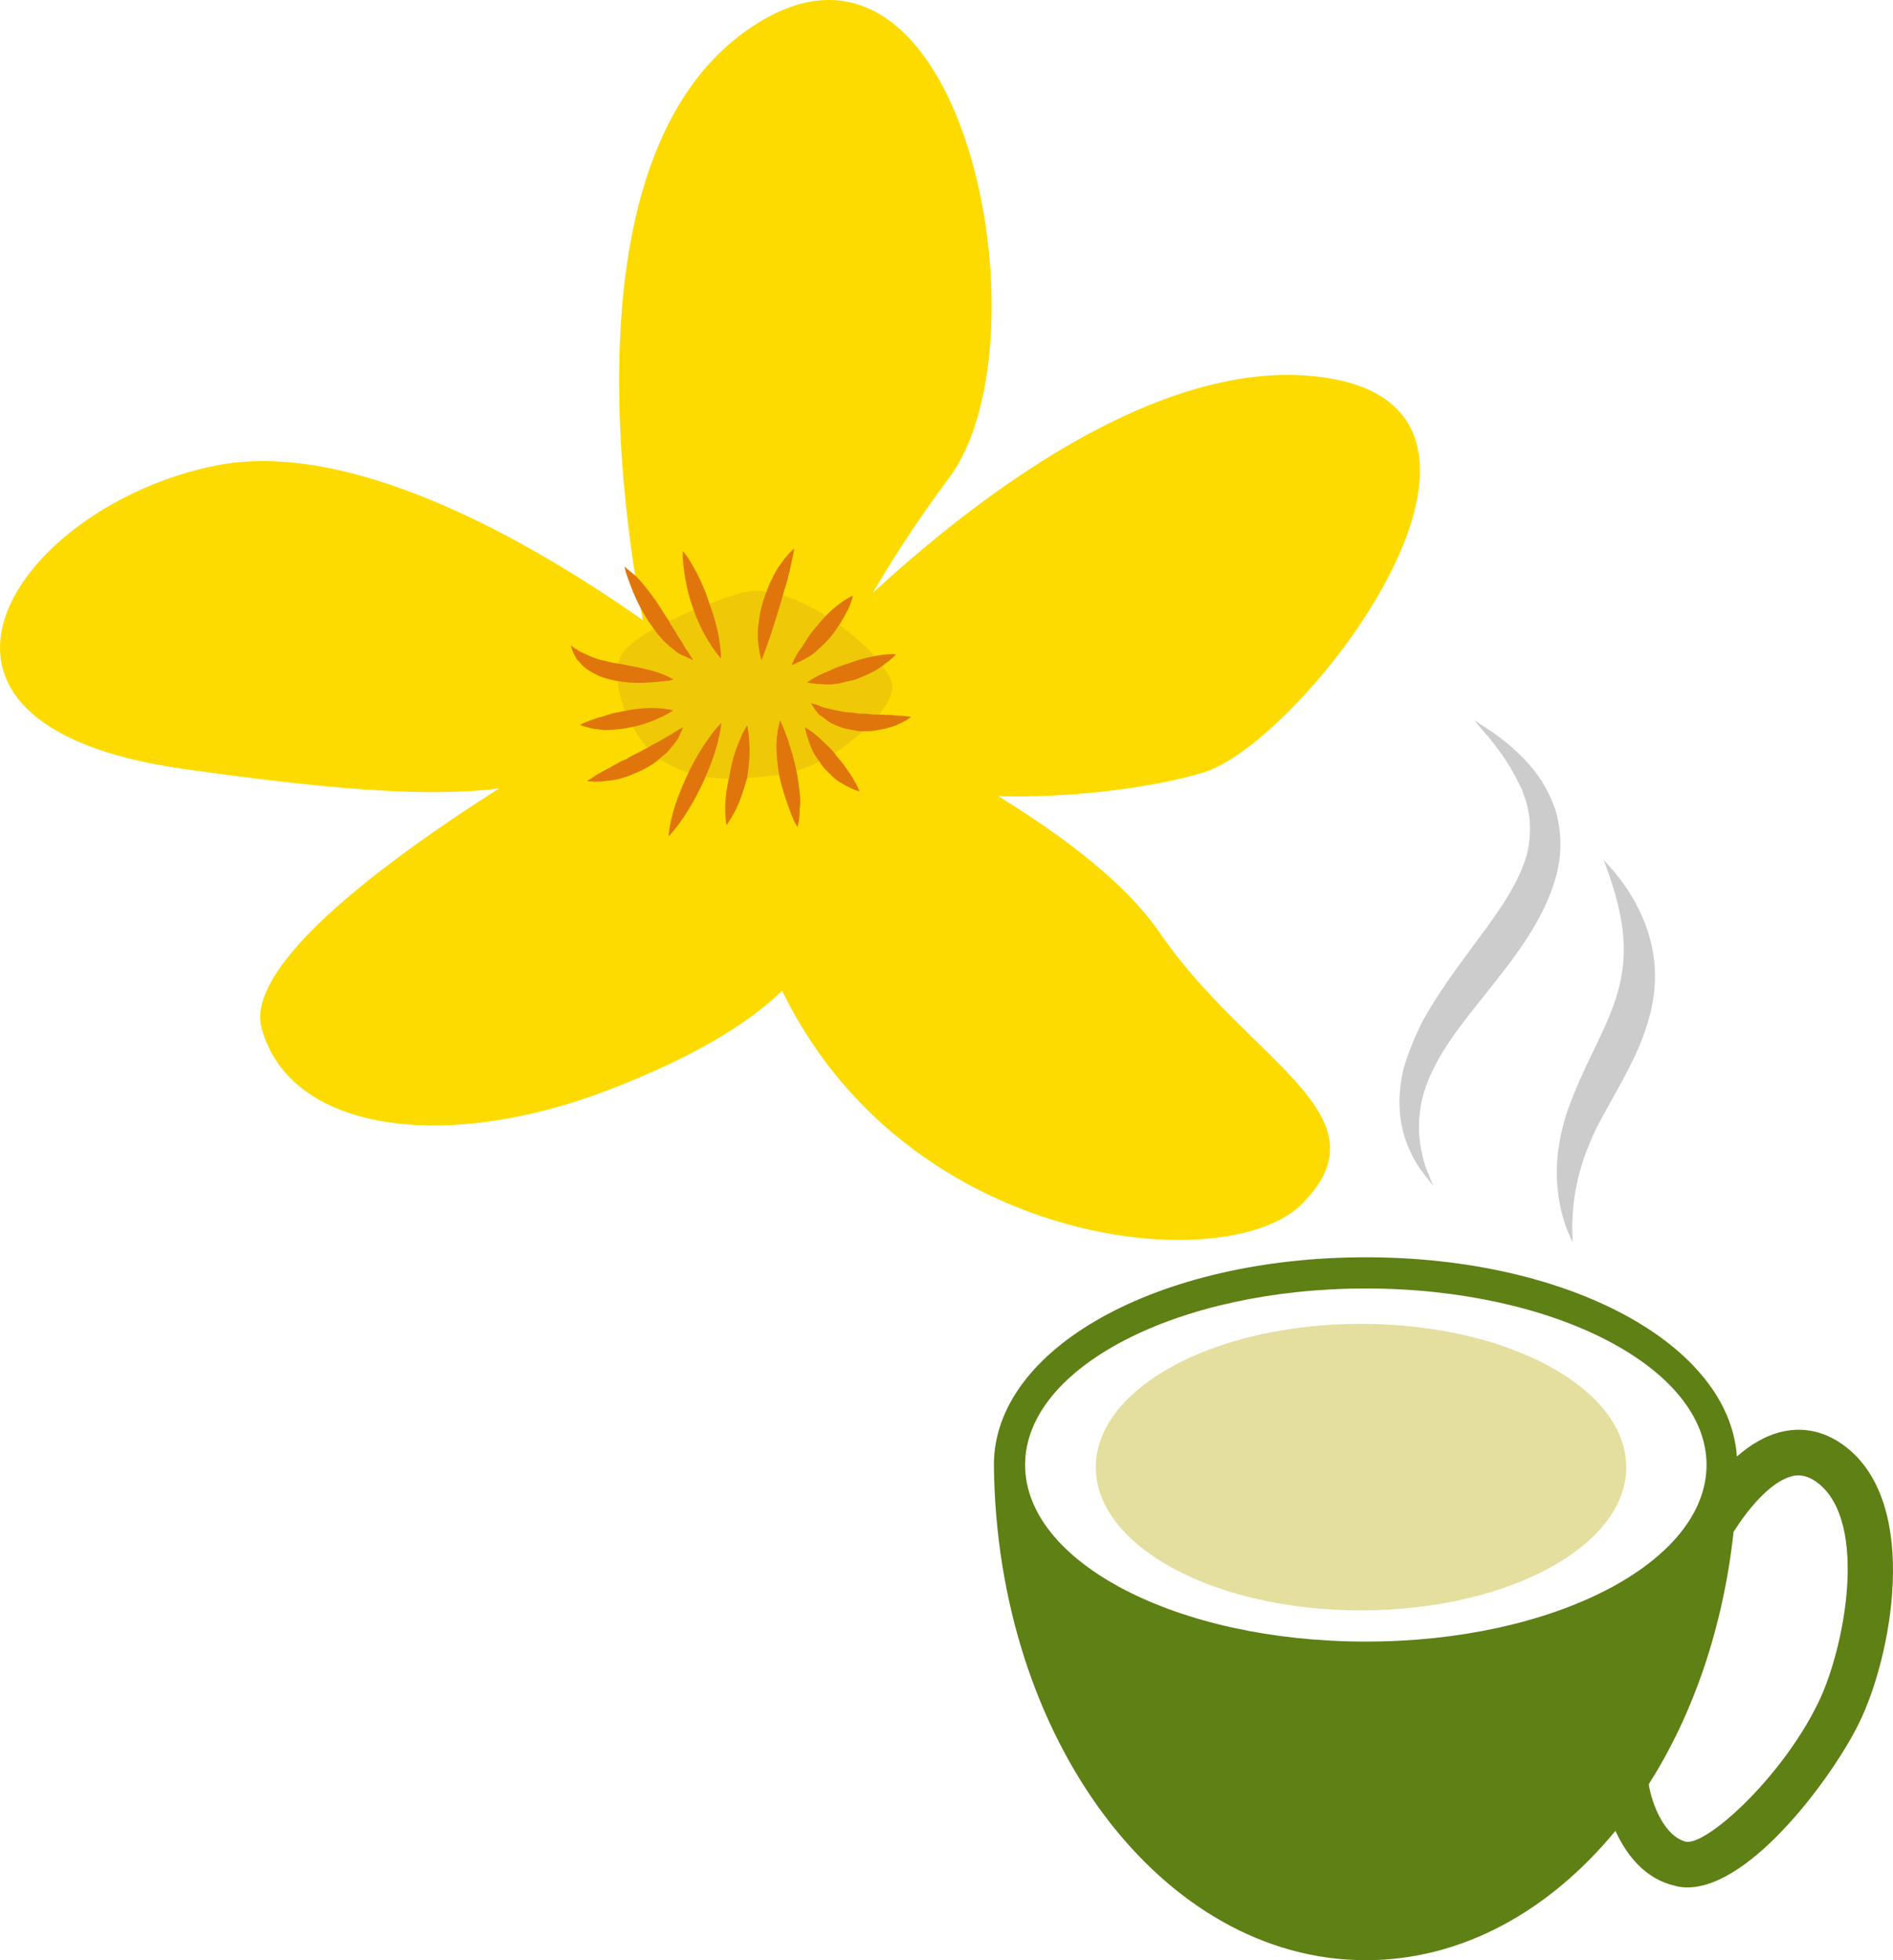 <?xml version="1.0" encoding="UTF-8" standalone="no"?>
<svg
   xmlns:dc="http://purl.org/dc/elements/1.1/"
   xmlns:cc="http://creativecommons.org/ns#"
   xmlns:rdf="http://www.w3.org/1999/02/22-rdf-syntax-ns#"
   xmlns:svg="http://www.w3.org/2000/svg"
   xmlns="http://www.w3.org/2000/svg"
   id="svg59"
   viewBox="0 0 4550.334 4712.822"
   style="clip-rule:evenodd;fill-rule:evenodd;image-rendering:optimizeQuality;shape-rendering:geometricPrecision;text-rendering:geometricPrecision"
   version="1.1"
   height="47.128mm"
   width="45.503mm"
   xml:space="preserve">
 <defs
   id="defs4">
  <style
   id="style2"
   type="text/css">
   <![CDATA[
    .fil0 {fill:#E4DF9E;fill-rule:nonzero}
    .fil1 {fill:#5E8015;fill-rule:nonzero}
    .fil2 {fill:#CCCCCC;fill-rule:nonzero}
    .fil5 {fill:#E0760B;fill-rule:nonzero}
    .fil4 {fill:#EFC807;fill-rule:nonzero}
    .fil3 {fill:#FDDB00;fill-rule:nonzero}
   ]]>
  </style>
 </defs>
 <g
   transform="translate(-8344.884,-12361.178)"
   id="Vrstva_x0020_1">
  <g
   id="_894499200">
   <g
   id="g11">
    <path
   style="fill:#e4df9e;fill-rule:nonzero"
   id="path7"
   d="m 12254,15889 c 0,190 -286,344 -638,344 -352,0 -637,-154 -637,-344 0,-191 285,-345 637,-345 352,0 638,154 638,345 z"
   class="fil0" />
    <path
   style="fill:#5e8015;fill-rule:nonzero"
   id="path9"
   d="m 12715,16456 c -89,182 -270,344 -318,333 -51,-13 -81,-89 -89,-138 107,-168 179,-377 204,-607 30,-47 86,-121 142,-134 13,-3 34,-4 61,17 122,95 64,399 0,529 z m -1087,-148 c -453,0 -819,-190 -819,-425 0,-234 366,-424 819,-424 452,0 819,190 819,424 0,235 -367,425 -819,425 z m 1154,-468 c -46,-36 -99,-49 -152,-37 -41,9 -78,32 -110,60 -19,-270 -404,-479 -892,-479 -501,0 -894,219 -894,499 6,659 404,1191 894,1191 231,0 441,-118 600,-311 27,59 72,116 143,132 10,3 20,4 30,4 155,0 352,-271 412,-394 78,-157 150,-525 -31,-665 z"
   class="fil1" />
   </g>
   <path
   style="fill:#cccccc;fill-rule:nonzero"
   id="path13"
   d="m 12200,14429 c 0,0 4,12 13,36 8,24 19,57 27,99 8,41 12,90 3,140 -8,52 -30,105 -58,163 -28,58 -57,118 -76,176 -18,59 -25,117 -21,163 3,47 13,82 22,107 9,23 15,35 15,35 0,0 0,-13 -1,-38 1,-25 2,-60 11,-101 8,-41 24,-87 48,-137 25,-49 58,-102 88,-164 30,-62 52,-131 52,-197 1,-65 -18,-121 -38,-162 -21,-43 -44,-72 -59,-91 -17,-19 -26,-29 -26,-29 z"
   class="fil2" />
   <path
   style="fill:#cccccc;fill-rule:nonzero"
   id="path15"
   d="m 11889,14093 c 0,0 11,14 33,39 20,25 49,61 73,111 3,6 6,12 9,18 2,7 4,14 7,20 5,14 7,28 10,43 3,30 2,60 -6,92 -18,64 -62,130 -114,199 -51,69 -103,138 -141,210 -17,36 -32,72 -42,108 -8,37 -11,72 -8,103 5,63 30,107 48,135 20,27 32,41 32,41 0,0 -7,-17 -19,-47 -9,-30 -20,-76 -13,-129 5,-53 31,-111 71,-171 41,-60 95,-122 149,-194 53,-72 101,-152 115,-239 6,-43 2,-86 -9,-123 -7,-18 -13,-35 -22,-50 -4,-8 -9,-15 -12,-22 -5,-6 -10,-13 -14,-19 -38,-49 -78,-78 -104,-97 -28,-18 -43,-28 -43,-28 z"
   class="fil2" />
  </g>
 </g>
 <g
   transform="translate(-8344.884,-12361.178)"
   id="Vrstva_x0020_1_0">
  <path
   style="fill:#fddb00;fill-rule:nonzero"
   id="path20"
   d="m 10054,13976 c 0,0 -707,-591 -1188,-496 -482,95 -844,623 -79,730 766,108 980,73 1267,-234 z"
   class="fil3" />
  <path
   style="fill:#fddb00;fill-rule:nonzero"
   id="path22"
   d="m 10207,14003 c 0,0 712,288 925,600 213,312 558,439 341,654 -217,216 -1291,67 -1367,-977 0,0 -89,-282 101,-277 z"
   class="fil3" />
  <path
   style="fill:#fddb00;fill-rule:nonzero"
   id="path24"
   d="m 9911,13951 c 0,0 -284,-1160 232,-1519 516,-359 729,747 484,1077 -246,330 -292,523 -390,601 0,0 -156,39 -326,-159 z"
   class="fil3" />
  <path
   style="fill:#fddb00;fill-rule:nonzero"
   id="path26"
   d="m 10186,14048 c 0,0 722,-846 1320,-782 598,63 -24,876 -267,952 -244,75 -902,126 -1053,-170 z"
   class="fil3" />
  <path
   style="fill:#fddb00;fill-rule:nonzero"
   id="path28"
   d="m 9860,14070 c 0,0 -955,515 -886,764 69,250 442,298 833,148 539,-208 554,-420 561,-597 l -43,-289 z"
   class="fil3" />
  <path
   style="fill:#efc807;fill-rule:nonzero"
   id="path30"
   d="m 10126,13787 c -50,14 -265,90 -291,156 -26,65 29,206 110,252 81,46 156,43 273,29 117,-14 271,-145 272,-211 1,-67 -233,-265 -364,-226 z"
   class="fil4" />
  <path
   style="fill:#e0760b;fill-rule:nonzero"
   id="path32"
   d="m 10078,13944 c 0,0 -13,-13 -26,-35 -15,-22 -30,-53 -41,-85 -12,-33 -19,-67 -22,-93 -4,-26 -3,-45 -3,-45 0,0 13,14 25,37 13,22 28,54 38,86 12,32 21,65 25,91 4,26 4,44 4,44 z"
   class="fil5" />
  <path
   style="fill:#e0760b;fill-rule:nonzero"
   id="path34"
   d="m 10254,13680 c 0,0 -1,5 -2,12 -2,8 -4,20 -7,33 -3,13 -6,27 -11,43 -5,15 -9,32 -14,48 -5,16 -10,33 -15,48 -2,7 -5,15 -7,22 -2,7 -5,13 -7,20 -4,12 -8,23 -11,30 -2,8 -5,12 -5,12 0,0 -1,-4 -3,-12 -1,-8 -4,-20 -5,-33 -1,-14 -1,-30 2,-47 1,-9 2,-17 4,-26 2,-9 5,-18 7,-26 6,-17 12,-35 20,-50 7,-15 15,-29 23,-39 8,-12 16,-20 21,-26 6,-6 10,-9 10,-9 z"
   class="fil5" />
  <path
   style="fill:#e0760b;fill-rule:nonzero"
   id="path36"
   d="m 10248,13960 c 0,0 6,-16 17,-33 3,-4 7,-9 10,-14 3,-5 7,-10 10,-16 7,-11 15,-21 24,-31 17,-22 37,-41 55,-54 17,-13 31,-19 31,-19 0,0 -3,16 -12,34 -10,20 -24,44 -42,66 -9,11 -20,21 -30,30 -5,5 -10,9 -15,13 -5,3 -10,6 -14,8 -19,11 -34,16 -34,16 z"
   class="fil5" />
  <path
   style="fill:#e0760b;fill-rule:nonzero"
   id="path38"
   d="m 10285,14002 c 0,0 13,-10 32,-19 5,-2 10,-5 17,-7 5,-2 10,-5 17,-8 12,-5 24,-9 37,-13 26,-10 53,-16 74,-19 21,-3 37,-2 37,-2 0,0 -10,12 -28,24 -8,7 -19,14 -31,20 -12,6 -26,12 -39,17 -14,3 -28,7 -42,10 -7,0 -13,2 -20,2 -5,0 -12,0 -17,-1 -21,0 -37,-4 -37,-4 z"
   class="fil5" />
  <path
   style="fill:#e0760b;fill-rule:nonzero"
   id="path40"
   d="m 10079,14099 c 0,0 -2,20 -9,48 -7,27 -20,63 -36,97 -16,35 -35,67 -52,91 -16,23 -30,37 -30,37 0,0 1,-20 8,-47 7,-29 20,-64 36,-98 16,-35 35,-67 52,-90 16,-24 31,-38 31,-38 z"
   class="fil5" />
  <path
   style="fill:#e0760b;fill-rule:nonzero"
   id="path42"
   d="m 10141,14105 c 0,0 4,17 5,41 2,23 0,53 -5,84 -8,30 -18,60 -29,81 -11,21 -21,34 -21,34 0,0 -3,-17 -3,-40 0,-23 4,-53 11,-82 5,-31 14,-60 24,-82 8,-22 18,-36 18,-36 z"
   class="fil5" />
  <path
   style="fill:#e0760b;fill-rule:nonzero"
   id="path44"
   d="m 10220,14093 c 0,0 8,16 16,39 3,6 4,12 6,19 2,7 5,14 7,21 4,14 8,30 11,46 3,15 5,31 7,47 2,15 2,30 0,43 0,25 -5,42 -5,42 0,0 -10,-15 -18,-39 -9,-23 -19,-53 -26,-85 -3,-17 -5,-34 -6,-49 0,-8 -1,-15 -1,-22 1,-8 1,-14 1,-20 3,-25 8,-42 8,-42 z"
   class="fil5" />
  <path
   style="fill:#e0760b;fill-rule:nonzero"
   id="path46"
   d="m 10011,13948 c 0,0 -5,-2 -12,-5 -3,-2 -8,-4 -13,-6 -5,-2 -11,-5 -16,-9 -5,-5 -11,-9 -18,-15 -6,-5 -12,-11 -17,-17 -12,-13 -22,-28 -32,-42 -20,-31 -34,-62 -43,-87 -5,-13 -9,-24 -11,-31 -2,-8 -3,-13 -3,-13 0,0 4,4 10,9 6,5 15,11 24,21 19,21 40,49 58,78 4,7 9,15 14,21 3,8 8,15 12,21 5,7 8,14 12,20 4,6 8,11 11,17 3,6 6,11 9,15 4,4 6,9 8,12 5,7 7,11 7,11 z"
   class="fil5" />
  <path
   style="fill:#e0760b;fill-rule:nonzero"
   id="path48"
   d="m 9964,13995 c 0,0 -5,1 -12,3 -8,0 -18,2 -31,3 -26,2 -60,4 -95,-3 -16,-3 -35,-8 -50,-16 -8,-4 -15,-8 -22,-13 -6,-5 -12,-10 -16,-16 -2,-2 -5,-5 -7,-7 -1,-3 -3,-6 -4,-8 -3,-5 -5,-9 -6,-13 -3,-7 -4,-12 -4,-12 0,0 4,3 10,7 3,2 7,4 11,7 4,2 10,5 15,7 10,5 23,10 36,14 7,1 15,3 22,5 7,2 15,3 23,4 31,6 65,12 89,20 26,8 41,18 41,18 z"
   class="fil5" />
  <path
   style="fill:#e0760b;fill-rule:nonzero"
   id="path50"
   d="m 9963,14069 c 0,0 -13,10 -33,18 -20,10 -47,19 -75,24 -14,3 -29,4 -42,5 -7,0 -14,1 -20,0 -7,-1 -12,-2 -18,-2 -22,-4 -36,-10 -36,-10 0,0 14,-8 34,-14 5,-2 10,-4 16,-5 6,-1 12,-4 19,-6 12,-4 26,-6 40,-9 27,-5 56,-8 78,-6 22,1 37,5 37,5 z"
   class="fil5" />
  <path
   style="fill:#e0760b;fill-rule:nonzero"
   id="path52"
   d="m 10294,14052 c 0,0 4,1 12,3 3,1 7,2 11,4 5,3 10,4 16,5 6,1 11,3 17,4 6,2 13,2 19,4 7,1 14,2 21,2 7,1 14,2 21,3 8,0 15,0 23,1 7,1 14,1 21,1 7,0 15,1 21,1 7,0 13,0 19,1 12,1 22,1 29,2 8,1 11,2 11,2 0,0 -3,2 -9,6 -6,4 -16,9 -27,14 -6,2 -12,4 -19,6 -7,3 -15,3 -22,5 -8,1 -16,3 -25,3 -8,0 -16,0 -25,0 -8,-2 -17,-3 -25,-5 -9,-1 -16,-4 -24,-7 -7,-3 -15,-6 -21,-10 -7,-5 -12,-9 -17,-13 -3,-2 -6,-4 -8,-5 -2,-3 -3,-5 -5,-7 -3,-4 -6,-7 -7,-10 -5,-7 -7,-10 -7,-10 z"
   class="fil5" />
  <path
   style="fill:#e0760b;fill-rule:nonzero"
   id="path54"
   d="m 10280,14110 c 0,0 14,7 28,20 4,3 8,6 12,11 4,3 8,7 12,11 9,8 17,17 24,27 8,9 16,19 22,28 4,5 6,10 10,14 3,5 6,9 8,13 10,16 15,30 15,30 0,0 -13,-3 -31,-13 -5,-2 -9,-5 -14,-8 -5,-2 -10,-7 -15,-10 -9,-9 -19,-18 -27,-27 -8,-11 -15,-22 -22,-32 -6,-11 -10,-22 -13,-31 -7,-19 -9,-33 -9,-33 z"
   class="fil5" />
  <path
   style="fill:#e0760b;fill-rule:nonzero"
   id="path56"
   d="m 9987,14110 c 0,0 -2,4 -5,11 -2,4 -3,8 -6,13 -2,5 -6,10 -10,15 -4,5 -9,11 -14,17 -5,6 -12,11 -18,16 -12,12 -27,21 -42,29 -9,4 -17,8 -25,11 -7,4 -16,6 -24,9 -15,5 -30,7 -44,8 -12,2 -23,2 -31,1 -8,0 -12,-1 -12,-1 0,0 3,-3 10,-6 6,-5 15,-10 27,-17 5,-3 11,-6 17,-9 6,-3 13,-8 20,-11 6,-4 13,-7 21,-10 7,-5 14,-8 21,-12 7,-3 14,-7 21,-11 7,-3 14,-7 20,-11 7,-4 14,-7 19,-10 6,-4 12,-7 17,-10 5,-3 11,-6 15,-9 5,-3 8,-5 11,-7 7,-4 12,-6 12,-6 z"
   class="fil5" />
 </g>
</svg>